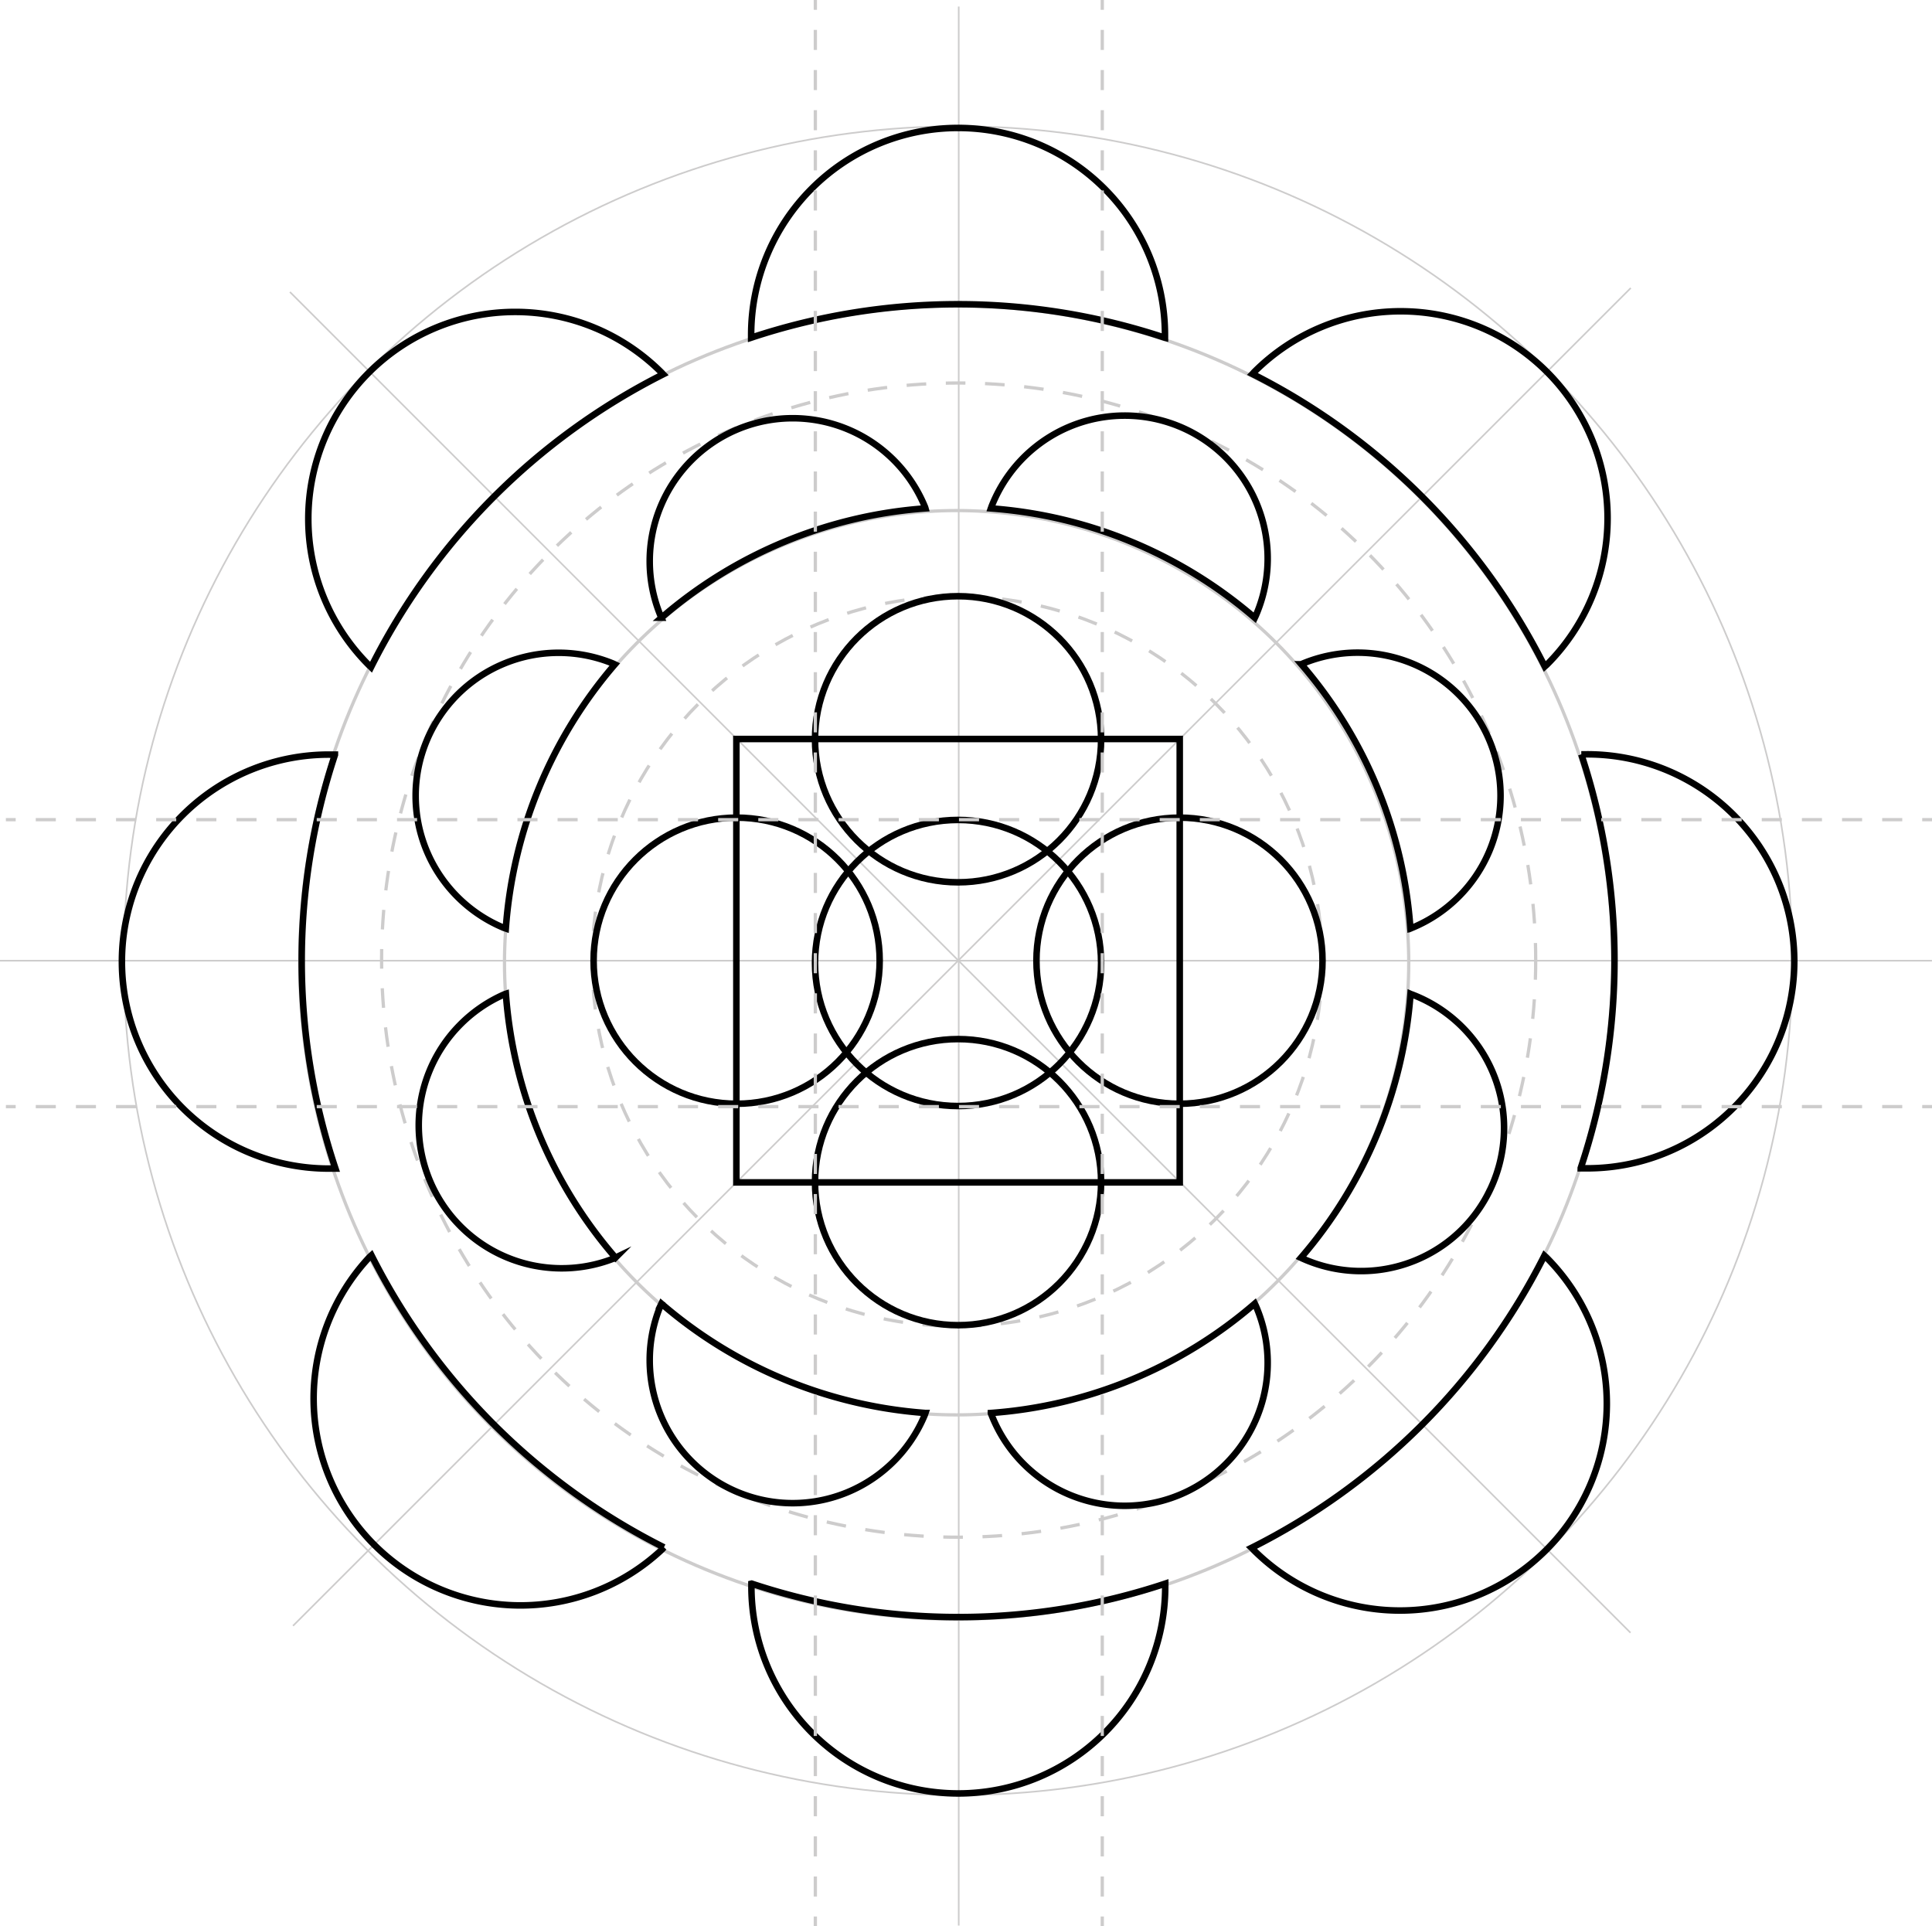 <?xml version="1.0" encoding="UTF-8"?>
<svg xmlns="http://www.w3.org/2000/svg" viewBox="0 0 295.53 294.63">
  <defs>
    <style>.cls-1,.cls-2,.cls-3,.cls-4,.cls-5,.cls-6{fill:none;stroke-miterlimit:10;}.cls-1,.cls-2,.cls-3,.cls-5,.cls-6{stroke:#cdcccc;}.cls-1{stroke-width:0.25px;}.cls-2,.cls-3,.cls-5,.cls-6{stroke-width:0.5px;}.cls-3{stroke-dasharray:3 3 3 3 3 3;}.cls-4{stroke:#000;}.cls-5{stroke-dasharray:3.07 3.07 3.07 3.07;}.cls-6{stroke-dasharray:3.07 3.07 3.07 3.07 3.07 3.07;}</style>
  </defs>
  <g id="Calque_2" data-name="Calque 2">
    <g id="Calque_1-2" data-name="Calque 1">
      <line class="cls-1" x1="146.65" y1="294.52" x2="146.65" y2="1"></line>
      <line class="cls-1" x1="295.52" y1="146.94" y2="146.94"></line>
      <circle class="cls-1" cx="146.55" cy="146.94" r="127.63"></circle>
      <line class="cls-1" x1="249.41" y1="249.73" x2="44.35" y2="44.66"></line>
      <line class="cls-1" x1="249.45" y1="44.05" x2="44.82" y2="248.67"></line>
      <circle class="cls-2" cx="146.28" cy="147.21" r="100.44"></circle>
      <circle class="cls-3" cx="146.64" cy="146.85" r="88.27"></circle>
      <circle class="cls-2" cx="146.33" cy="147.25" r="69.16"></circle>
      <circle class="cls-3" cx="146.41" cy="147.03" r="55.83"></circle>
      <rect class="cls-4" x="112.64" y="113.03" width="67.82" height="67.82"></rect>
      <circle class="cls-4" cx="112.68" cy="146.94" r="21.88"></circle>
      <circle class="cls-4" cx="180.42" cy="146.94" r="21.88"></circle>
      <circle class="cls-4" cx="146.55" cy="180.81" r="21.88"></circle>
      <circle class="cls-4" cx="146.55" cy="113.07" r="21.88"></circle>
      <path class="cls-4" d="M51.23,115.42l-.36,0a31.66,31.66,0,1,0,0,63.31l.44,0a100.29,100.29,0,0,1-.08-63.27Z"></path>
      <path class="cls-4" d="M241.8,178.69l.44,0a31.66,31.66,0,1,0,0-63.31l-.36,0a100.29,100.29,0,0,1-.08,63.27Z"></path>
      <path class="cls-4" d="M114.94,242.23c0,.15,0,.29,0,.43a31.65,31.65,0,1,0,63.3,0c0-.15,0-.29,0-.44a100.35,100.35,0,0,1-63.26,0Z"></path>
      <path class="cls-4" d="M178.2,51.66c0-.15,0-.3,0-.44a31.65,31.65,0,1,0-63.3,0c0,.14,0,.28,0,.43a100.35,100.35,0,0,1,63.26,0Z"></path>
      <path class="cls-4" d="M101.44,57.25c-.09-.09-.16-.19-.25-.27a31.65,31.65,0,0,0-44.76,44.76c.1.11.22.19.33.3A100.72,100.72,0,0,1,101.44,57.25Z"></path>
      <path class="cls-4" d="M191.45,236.74c.11.1.2.22.3.32a31.65,31.65,0,0,0,44.77-44.76l-.28-.25A100.79,100.79,0,0,1,191.45,236.74Z"></path>
      <path class="cls-4" d="M56.82,192l-.32.29A31.65,31.65,0,0,0,101.26,237c.11-.11.2-.22.3-.33A100.81,100.81,0,0,1,56.82,192Z"></path>
      <path class="cls-4" d="M236.3,101.94c.11-.1.23-.19.33-.29a31.65,31.65,0,1,0-44.76-44.77c-.1.1-.19.22-.29.32A100.79,100.79,0,0,1,236.3,101.94Z"></path>
      <path class="cls-4" d="M77.38,152a2.34,2.34,0,0,0-.24.09,21.87,21.87,0,0,0,16.74,40.4l.27-.13A69.33,69.33,0,0,1,77.38,152Z"></path>
      <path class="cls-4" d="M215.74,142l.29-.1a21.87,21.87,0,0,0-16.74-40.41l-.23.11A69.22,69.22,0,0,1,215.74,142Z"></path>
      <path class="cls-4" d="M151.57,216.12c0,.09.06.19.1.28a21.87,21.87,0,1,0,40.4-16.74l-.13-.27a69.36,69.36,0,0,1-40.37,16.73Z"></path>
      <path class="cls-4" d="M141.56,77.76a2.47,2.47,0,0,0-.1-.29,21.87,21.87,0,0,0-40.41,16.74c0,.09.09.17.13.27a69.36,69.36,0,0,1,40.38-16.72Z"></path>
      <path class="cls-4" d="M94.05,101.62l-.23-.11a21.87,21.87,0,0,0-16.74,40.41l.29.1A69.65,69.65,0,0,1,94.05,101.62Z"></path>
      <path class="cls-4" d="M199,192.38l.28.13A21.87,21.87,0,1,0,216,152.11c-.08,0-.17-.06-.24-.09A69.66,69.66,0,0,1,199,192.38Z"></path>
      <path class="cls-4" d="M101.18,199.4l-.13.27a21.87,21.87,0,0,0,40.41,16.74c0-.1.07-.2.1-.29A69.7,69.7,0,0,1,101.18,199.4Z"></path>
      <path class="cls-4" d="M191.94,94.49l.13-.27a21.87,21.87,0,1,0-40.4-16.74c0,.09-.07.19-.1.28A69.66,69.66,0,0,1,191.94,94.49Z"></path>
      <circle class="cls-4" cx="146.55" cy="147.29" r="21.88"></circle>
      <line class="cls-2" x1="0.9" y1="125.37" x2="2.4" y2="125.37"></line>
      <line class="cls-5" x1="5.47" y1="125.37" x2="16.21" y2="125.37"></line>
      <line class="cls-6" x1="17.75" y1="125.37" x2="292.5" y2="125.37"></line>
      <line class="cls-2" x1="294.03" y1="125.37" x2="295.53" y2="125.37"></line>
      <line class="cls-2" x1="0.9" y1="169.26" x2="2.4" y2="169.26"></line>
      <line class="cls-5" x1="5.47" y1="169.26" x2="16.21" y2="169.26"></line>
      <line class="cls-6" x1="17.75" y1="169.26" x2="292.5" y2="169.26"></line>
      <line class="cls-2" x1="294.03" y1="169.26" x2="295.53" y2="169.26"></line>
      <line class="cls-2" x1="168.61" x2="168.61" y2="1.5"></line>
      <line class="cls-5" x1="168.61" y1="4.57" x2="168.61" y2="15.31"></line>
      <line class="cls-6" x1="168.61" y1="16.85" x2="168.61" y2="291.6"></line>
      <line class="cls-2" x1="168.61" y1="293.13" x2="168.61" y2="294.63"></line>
      <line class="cls-2" x1="124.72" x2="124.72" y2="1.5"></line>
      <line class="cls-5" x1="124.72" y1="4.57" x2="124.72" y2="15.31"></line>
      <line class="cls-6" x1="124.72" y1="16.85" x2="124.72" y2="291.6"></line>
      <line class="cls-2" x1="124.72" y1="293.13" x2="124.72" y2="294.63"></line>
    </g>
  </g>
</svg>
